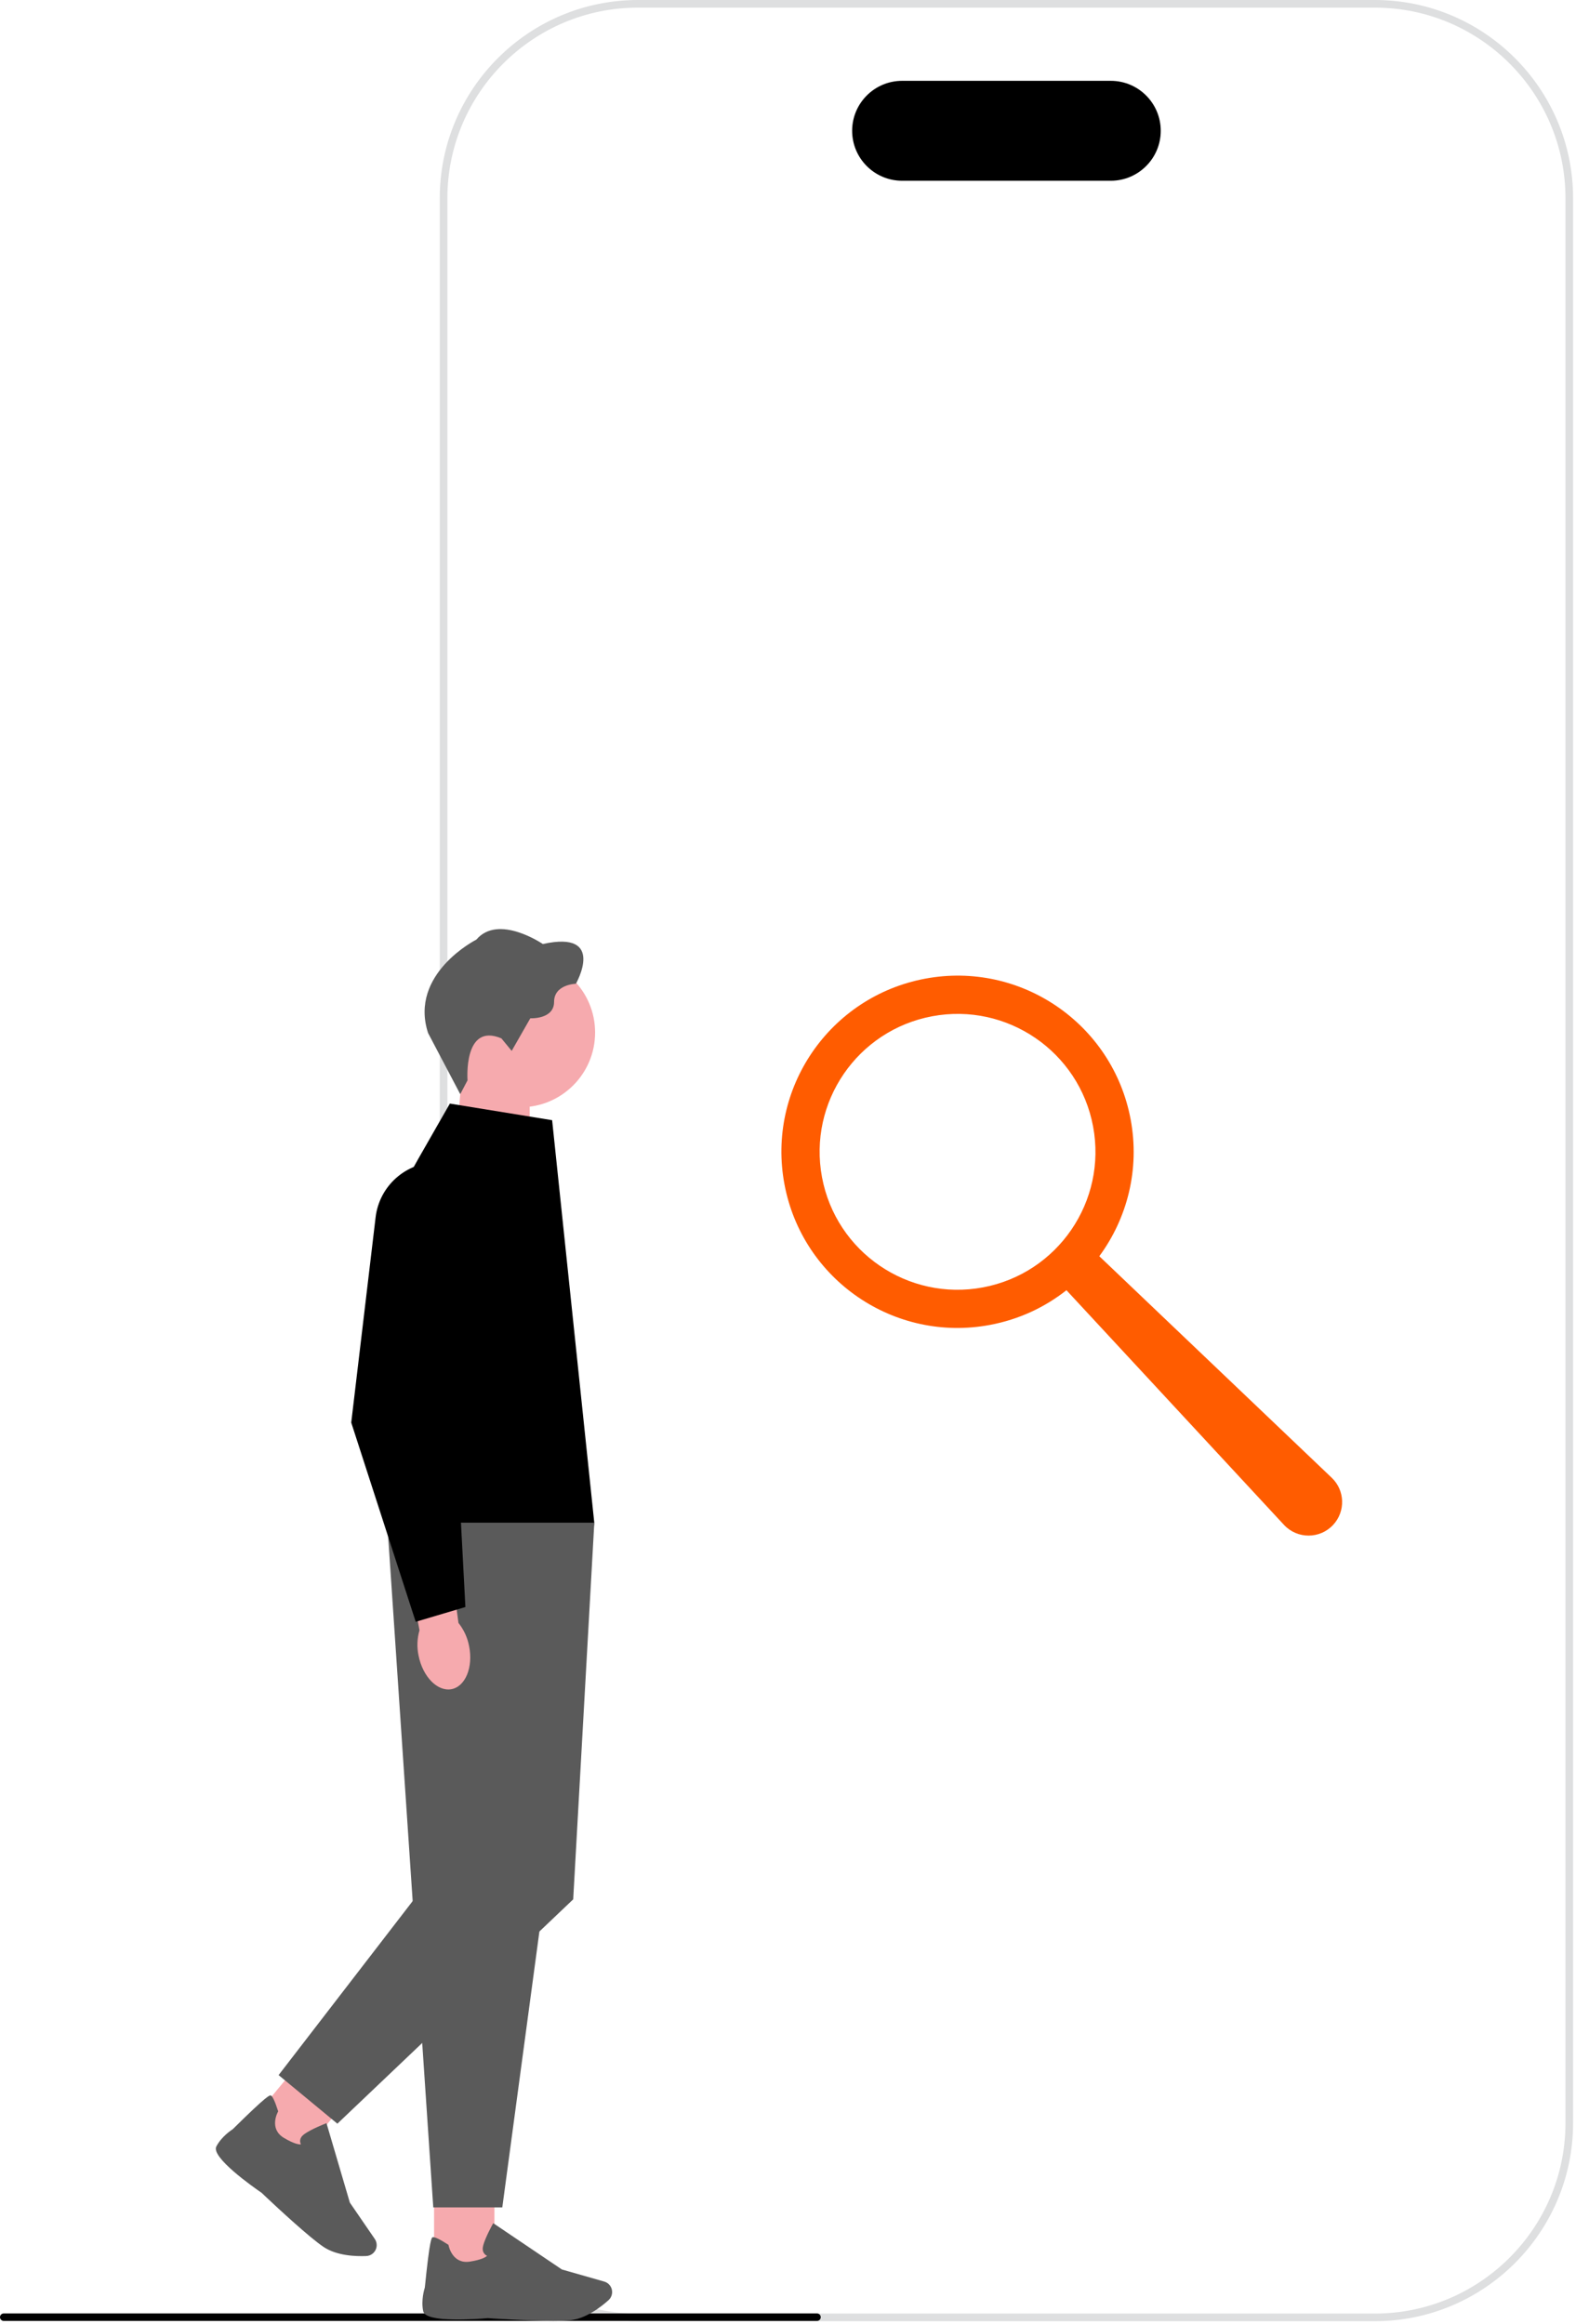<svg width="413" height="609" viewBox="0 0 413 609" fill="none" xmlns="http://www.w3.org/2000/svg">
<g clip-path="url(#clip0_421_1566)">
<path d="M360.3 608.19H167.18C138.54 608.19 115.24 584.89 115.24 556.25V51.94C115.24 23.3 138.54 0 167.18 0H360.3C388.94 0 412.24 23.3 412.24 51.94V556.25C412.24 584.89 388.94 608.19 360.3 608.19ZM167.18 2C139.64 2 117.24 24.4 117.24 51.94V556.25C117.24 583.79 139.64 606.19 167.18 606.19H360.3C387.84 606.19 410.24 583.79 410.24 556.25V51.94C410.24 24.4 387.84 2 360.3 2H167.18Z" fill="#DEDFE0"/>
<path d="M291.09 47.36H236.4C229.18 47.36 223.31 41.49 223.31 34.27C223.31 27.05 229.18 21.18 236.4 21.18H291.09C298.31 21.18 304.18 27.05 304.18 34.27C304.18 41.49 298.31 47.36 291.09 47.36Z" fill="black"/>
<path d="M215.08 607.14C215.08 607.68 214.64 608.12 214.1 608.12H0.98C0.44 608.12 0 607.68 0 607.14C0 606.6 0.44 606.16 0.98 606.16H214.1C214.64 606.16 215.08 606.6 215.08 607.14Z" fill="black"/>
<path d="M119.16 304.11L138.81 310.57V282.29H120.98L119.16 304.11Z" fill="#F6AAAE"/>
<path d="M136.37 290.12C147.184 290.12 155.95 281.354 155.95 270.54C155.95 259.726 147.184 250.96 136.37 250.96C125.556 250.96 116.79 259.726 116.79 270.54C116.79 281.354 125.556 290.12 136.37 290.12Z" fill="#F6AAAE"/>
<path d="M131.39 272.07L134.09 275.35L138.97 266.81C138.97 266.81 145.2 267.13 145.2 262.51C145.2 257.89 150.92 257.76 150.92 257.76C150.92 257.76 159.01 243.63 142.25 247.35C142.25 247.35 130.62 239.38 124.84 246.19C124.84 246.19 107.11 255.12 112.18 270.67L120.61 286.69L122.52 283.06C122.52 283.06 121.36 267.83 131.39 272.07Z" fill="#5A5A5A"/>
<path d="M129.57 572.09H113.75V594.53H129.57V572.09Z" fill="#F6AAAE"/>
<path d="M127.83 607.39C125.12 607.64 111.59 608.7 110.91 605.6C110.29 602.75 111.2 599.77 111.33 599.37C112.63 586.43 113.11 586.28 113.4 586.19C113.86 586.06 115.21 586.69 117.39 588.1L117.53 588.19L117.56 588.35C117.6 588.55 118.57 593.3 123.15 592.58C126.29 592.08 127.31 591.39 127.64 591.05C127.37 590.93 127.04 590.72 126.81 590.35C126.47 589.82 126.41 589.14 126.63 588.33C127.22 586.18 128.99 583 129.06 582.87L129.26 582.51L147.24 594.64L158.34 597.81C159.18 598.05 159.85 598.65 160.19 599.45C160.66 600.57 160.37 601.87 159.47 602.68C157.45 604.49 153.45 607.6 149.24 607.98C148.12 608.08 146.64 608.12 144.98 608.12C138.03 608.12 127.9 607.4 127.82 607.39L127.83 607.39Z" fill="#5A5A5A"/>
<path d="M80.227 538.39L65.923 555.681L78.113 565.765L92.416 548.474L80.227 538.39Z" fill="#F6AAAE"/>
<path d="M68.59 574.58C66.35 573.04 55.24 565.24 56.69 562.42C58.03 559.83 60.63 558.12 60.99 557.89C70.24 548.75 70.71 548.94 70.99 549.06C71.43 549.25 72.06 550.6 72.85 553.07L72.9 553.22L72.82 553.36C72.72 553.54 70.44 557.82 74.43 560.18C77.17 561.8 78.4 561.91 78.86 561.86C78.73 561.6 78.61 561.22 78.66 560.79C78.73 560.17 79.12 559.6 79.82 559.12C81.65 557.84 85.03 556.52 85.18 556.46L85.56 556.31L91.68 577.12L98.21 586.64C98.7 587.36 98.84 588.25 98.59 589.09C98.24 590.25 97.19 591.07 95.97 591.12C93.26 591.23 88.2 591.07 84.71 588.68C83.79 588.05 82.62 587.14 81.34 586.08C75.99 581.65 68.64 574.64 68.58 574.58L68.59 574.58Z" fill="#5A5A5A"/>
<path d="M155.74 399.02H101.48L113.54 578.38H131.63L155.75 399.02L155.74 399.02Z" fill="#5A5A5A"/>
<path d="M144.69 408.9L155.74 399.02L150.21 497.66L88.41 556.44L73.01 543.71L109.01 496.99L144.69 408.9Z" fill="#5A5A5A"/>
<path d="M144.69 293.51L117.89 289.16L109.57 303.71C98.99 322.21 94.68 343.63 97.27 364.78L101.48 399.03H155.74L144.69 293.52L144.69 293.51Z" fill="black"/>
<path d="M122.93 431.31C124.04 436.84 121.97 441.89 118.32 442.59C114.66 443.28 110.8 439.36 109.69 433.82C109.22 431.61 109.3 429.33 109.93 427.16L105.53 403.65L117.03 401.86L120.14 425.23C121.56 427.02 122.52 429.1 122.93 431.32V431.31Z" fill="#F6AAAE"/>
<path d="M108.94 424.94L92.05 372.76V372.68L98.43 318.95C99.41 310.72 106.39 304.52 114.67 304.52C119.74 304.52 124.44 306.81 127.56 310.81C130.68 314.81 131.77 319.92 130.54 324.85L119.27 369.92L121.96 421.07L108.93 424.94L108.94 424.94Z" fill="black"/>
<path d="M205.57 310.29C210.26 335.34 234.37 351.85 259.43 347.15C267.01 345.73 273.81 342.53 279.47 338.06L336.47 399.54C339.96 403.3 345.91 403.29 349.39 399.51C352.64 395.98 352.46 390.5 348.98 387.19L288.08 329.15C295.4 319.21 298.74 306.38 296.29 293.29C291.6 268.24 267.49 251.73 242.43 256.43C217.37 261.13 200.87 285.23 205.57 310.29ZM215.41 308.45C211.74 288.83 224.66 269.95 244.28 266.28C263.9 262.61 282.78 275.53 286.45 295.15C290.12 314.77 277.2 333.65 257.58 337.32C237.96 340.99 219.08 328.07 215.41 308.45Z" fill="#FF5C00"/>
</g>
<defs>
<clipPath id="clip0_421_1566">
<rect width="412.24" height="608.19" fill="white"/>
</clipPath>
</defs>
</svg>
